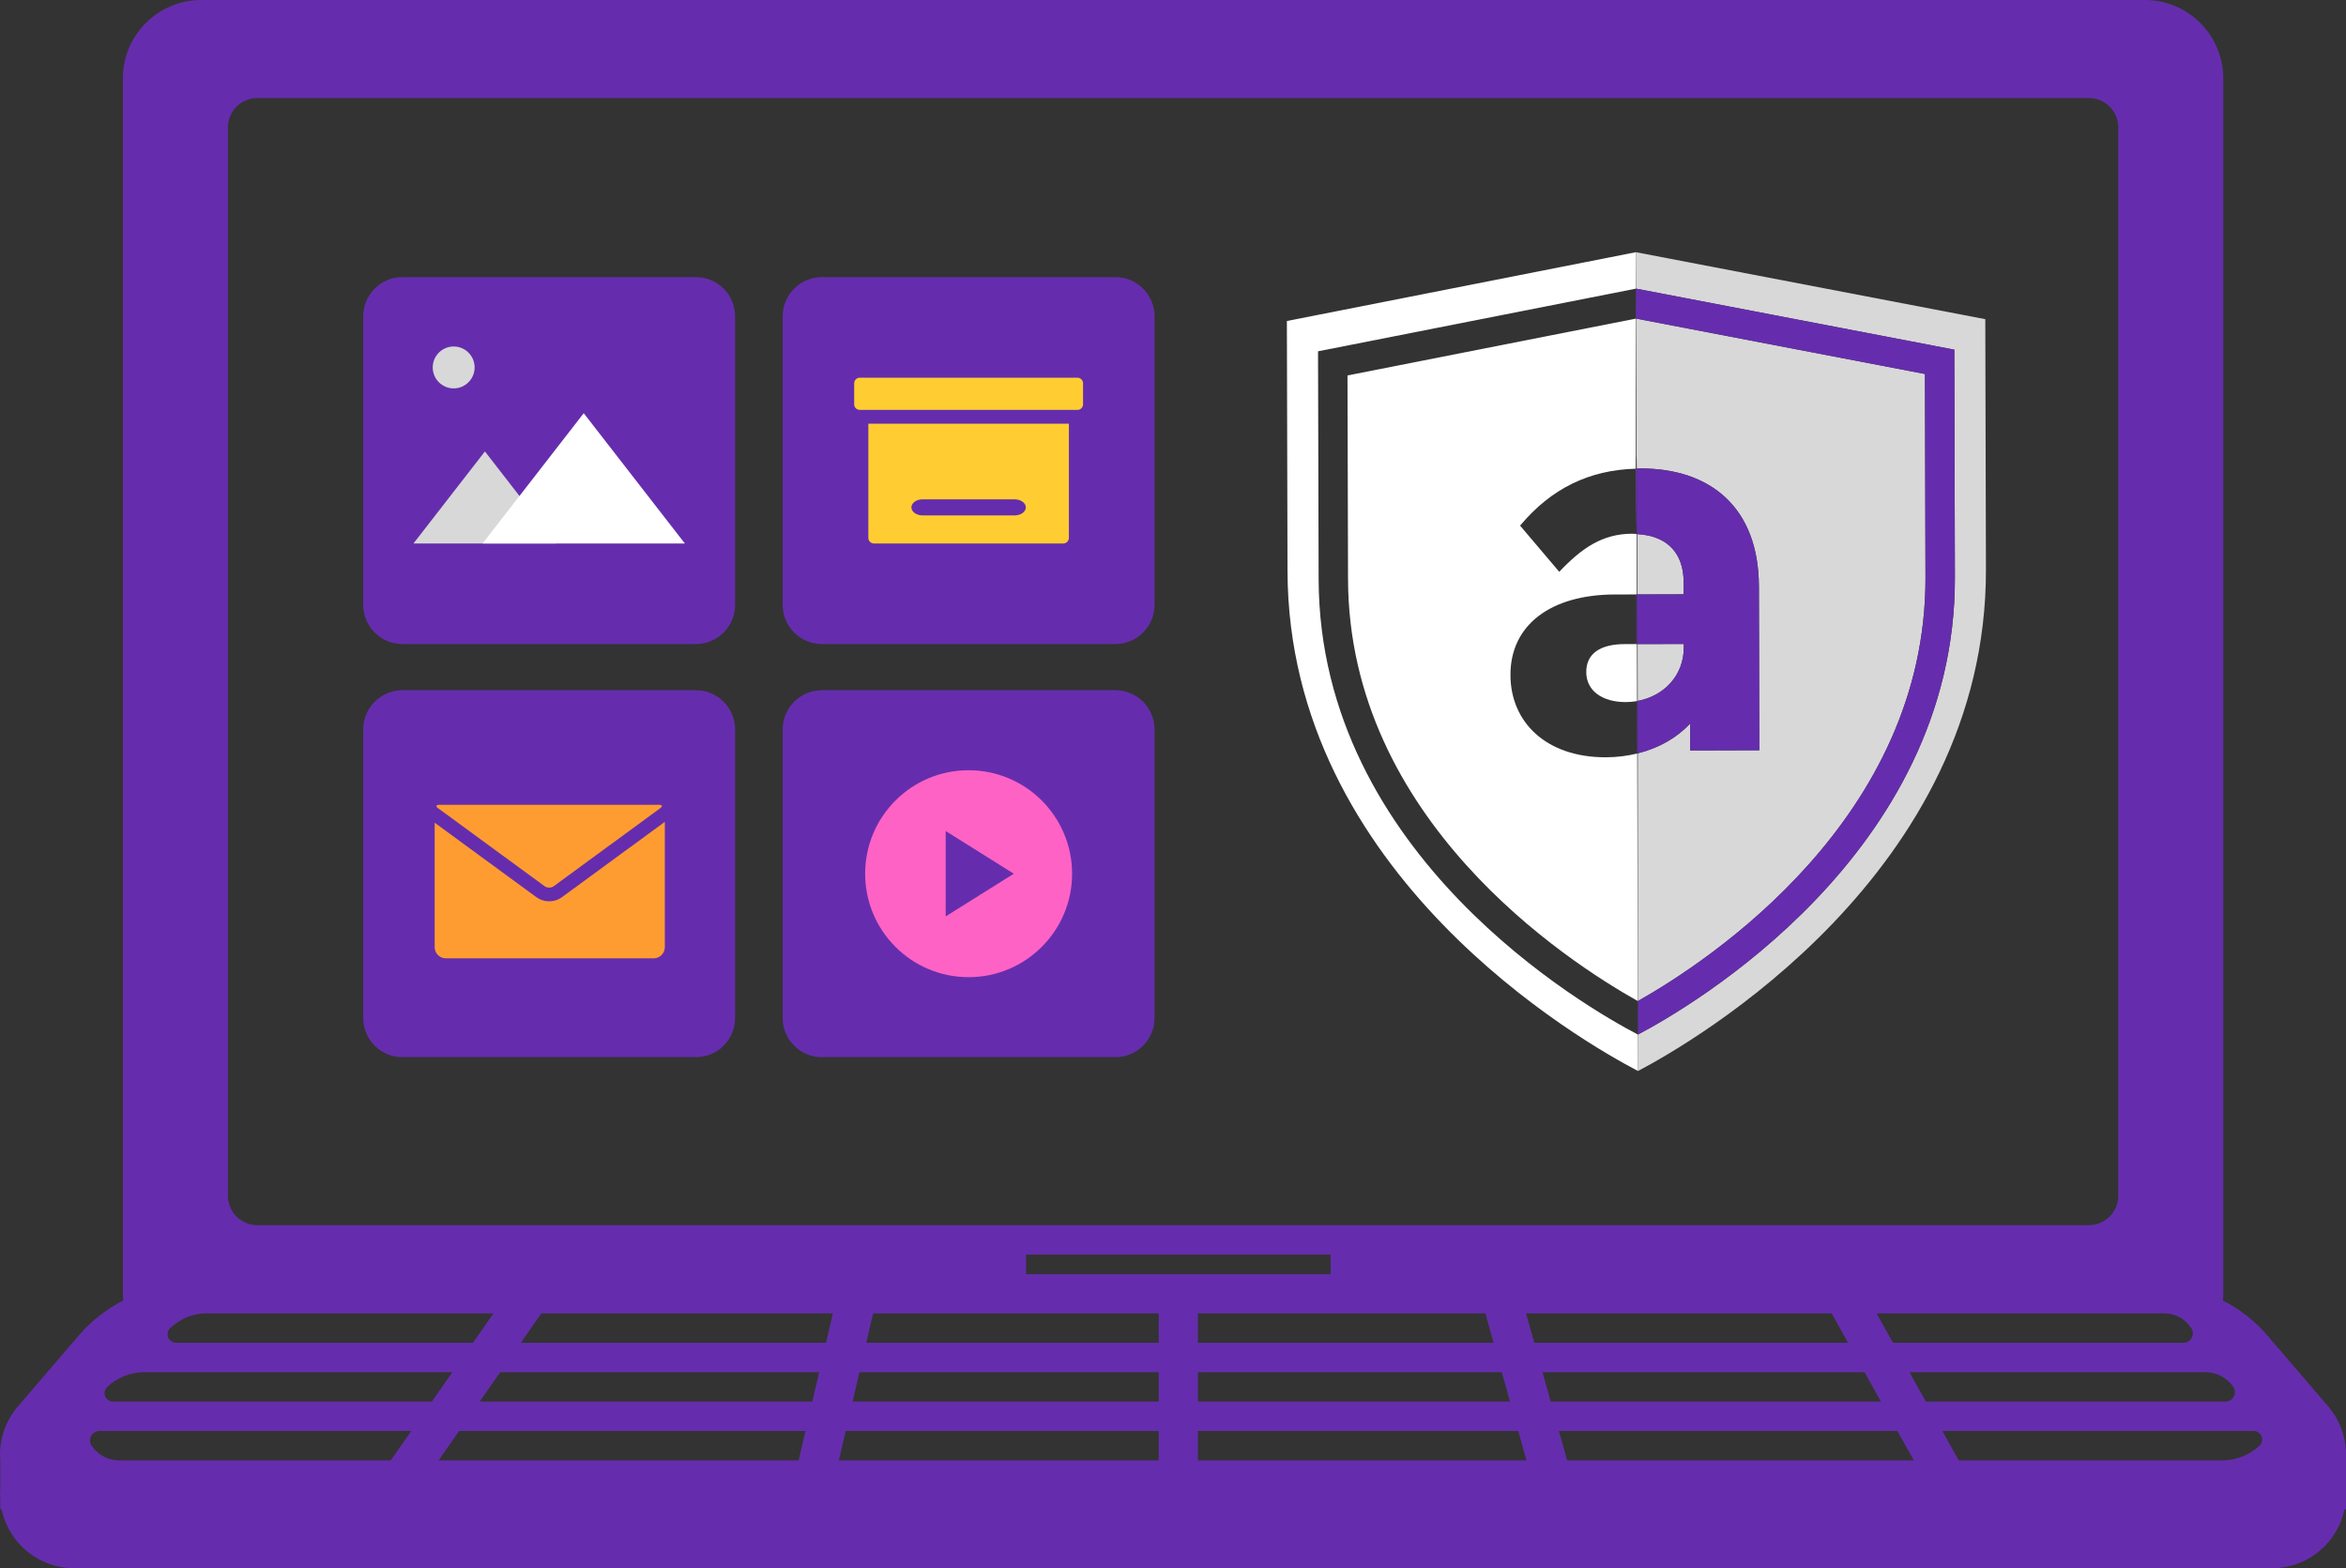 <?xml version="1.0" encoding="UTF-8"?> <!-- Generator: Adobe Illustrator 16.0.0, SVG Export Plug-In . SVG Version: 6.00 Build 0) --> <svg xmlns="http://www.w3.org/2000/svg" xmlns:xlink="http://www.w3.org/1999/xlink" id="Layer_1" x="0px" y="0px" width="239.344px" height="160px" viewBox="0 0 239.344 160" xml:space="preserve"><rect x="0" y="0" width="239.344" height="160" fill="#333333" stroke="none"/> <g> <path fill="none" d="M26.252,125h186.857c1.656,0,3-1.344,3-3V13c0-1.656-1.344-3-3-3H26.252c-1.656,0-3,1.344-3,3v109 C23.252,123.656,24.596,125,26.252,125z"></path> <path fill="#652DAD" d="M239.34,148c-0.09-1.603-0.679-3.188-1.803-4.5l-6.225-7.263c-1.275-1.487-2.822-2.674-4.525-3.552 c0.02-0.227,0.035-0.454,0.035-0.686V8c0-4.415-3.584-8-8-8H20.537c-4.416,0-8,3.585-8,8v124c0,0.232,0.015,0.461,0.035,0.688 c-1.702,0.877-3.248,2.063-4.523,3.551L1.822,143.5C0.646,144.873,0,146.621,0,148.427c0,0.183,0.015,0.361,0.027,0.541v2.848 C0.011,152.019,0,152.223,0,152.429c0,0.183,0.015,0.361,0.027,0.541V154h0.138c0.724,3.427,3.764,6,7.407,6h224.217 c1.807,0,3.555-0.646,4.926-1.822c1.314-1.126,2.141-2.606,2.473-4.178h0.156v-1.192v-0.752v-3.248v-0.752V148H239.34z M122.215,128h13.537v2h-13.537h-4h-13.533v-2h13.533H122.215z M230.791,146.867c0,0.24-0.1,0.469-0.275,0.633 c-1.037,0.965-2.399,1.5-3.813,1.5h-26.865l-1.677-3h31.766C230.404,146,230.791,146.388,230.791,146.867z M46.841,146h35.334 l-0.699,3H44.745L46.841,146z M51.034,140h32.539l-0.699,3H48.938L51.034,140z M54.528,135l0.699-1h29.744l-0.233,1l-0.466,2 H53.131L54.528,135z M187.428,135l1.118,2h-32.014l-0.56-2l-0.279-1h31.177L187.428,135z M191.9,143h-33.691l-0.839-3h32.853 L191.9,143z M87.68,140h30.535v3H86.981L87.68,140z M122.215,140h31.002l0.838,3h-31.841L122.215,140L122.215,140z M151.82,135 l0.559,2h-30.164v-2v-1h29.326L151.82,135z M118.215,135v2H88.378l0.466-2l0.232-1h29.138L118.215,135L118.215,135z M86.282,146 h31.933v3H85.583L86.282,146z M122.215,146h32.68l0.838,3h-33.519L122.215,146L122.215,146z M159.885,149l-0.838-3h34.53l1.677,3 H159.885z M227.844,141.5c0.299,0.439,0.186,1.035-0.254,1.334c-0.158,0.109-0.348,0.166-0.539,0.166h-30.568l-1.676-3h24.017 h6.186C226.145,140,227.205,140.562,227.844,141.5z M223.566,135.5c0.291,0.451,0.162,1.054-0.287,1.345 c-0.158,0.104-0.342,0.155-0.529,0.155h-29.621l-1.118-2l-0.559-1h29.356c1.096,0,2.111,0.552,2.721,1.457 C223.541,135.472,223.557,135.483,223.566,135.5z M50.347,134l-0.699,1l-1.398,2H17.973c-0.484,0-0.877-0.391-0.877-0.875 c0-0.235,0.094-0.459,0.26-0.625c0.158-0.155,0.337-0.28,0.511-0.414c0.901-0.688,1.996-1.086,3.142-1.086H50.347z M20.537,140 h25.617l-2.097,3H11.535c-0.48,0-0.869-0.387-0.869-0.867c0-0.237,0.1-0.469,0.275-0.633c1.025-0.963,2.379-1.5,3.787-1.5H20.537z M10.145,146h31.816l-2.096,3H12.164c-1.131,0-2.186-0.561-2.818-1.5c-0.297-0.438-0.182-1.039,0.26-1.334 C9.766,146.058,9.951,146,10.145,146z M23.252,13c0-1.656,1.344-3,3-3h186.857c1.656,0,3,1.344,3,3v109c0,1.656-1.344,3-3,3H26.252 c-1.656,0-3-1.344-3-3V13z"></path> </g> <g> <g> <path fill="#652DAD" d="M74.997,32.273c0-2.208-1.793-4.001-4-4.001h-29.94c-2.208,0-4.001,1.793-4.001,4.001v29.438 c0,2.208,1.793,4.001,4.001,4.001h29.939c2.208,0,4-1.793,4-4.001L74.997,32.273L74.997,32.273z"></path> <g> <polygon fill="#D8D8D8" points="42.183,55.449 49.472,46.059 56.76,55.449 "></polygon> <g> <polygon fill="#FFFFFF" points="49.235,55.449 59.553,42.157 69.87,55.449 "></polygon> </g> </g> <g> <path fill="#D8D8D8" d="M46.285,35.351c1.18,0,2.137,0.957,2.137,2.137c0,1.179-0.957,2.138-2.137,2.138 c-1.178,0-2.137-0.958-2.137-2.138C44.148,36.308,45.106,35.351,46.285,35.351L46.285,35.351z"></path> </g> </g> <path fill="#652DAD" d="M117.791,74.422c0-2.208-1.792-4.001-4-4.001h-29.94c-2.208,0-4.001,1.793-4.001,4.001v29.438 c0,2.208,1.793,4.001,4.001,4.001h29.939c2.208,0,4-1.793,4-4.001L117.791,74.422L117.791,74.422z"></path> <path fill="#FF62C5" d="M98.82,78.585c-5.83,0-10.556,4.726-10.556,10.556c0,5.831,4.727,10.557,10.556,10.557 c5.83,0,10.557-4.726,10.557-10.557C109.377,83.312,104.65,78.585,98.82,78.585z M96.481,93.498v-8.711l6.948,4.355L96.481,93.498z "></path> <g> <path fill="#652DAD" d="M74.997,74.422c0-2.208-1.793-4-4-4h-29.94c-2.208,0-4.001,1.792-4.001,4v29.438 c0,2.208,1.793,4.001,4.001,4.001h29.939c2.208,0,4-1.793,4-4.001L74.997,74.422L74.997,74.422z"></path> <g> <path fill="#FF9C31" d="M57.31,91.551c-0.359,0.263-0.815,0.407-1.283,0.407c-0.468,0-0.924-0.145-1.285-0.408l-10.395-7.611 v12.702c0,0.624,0.51,1.134,1.134,1.134h21.212c0.624,0,1.134-0.51,1.134-1.134V83.85L57.31,91.551z"></path> <path fill="#FF9C31" d="M44.683,82.451l0.037,0.026l10.849,7.944c0.126,0.092,0.292,0.138,0.458,0.138s0.332-0.046,0.458-0.138 l10.885-7.971c0.009-0.007,0.011-0.013,0.019-0.019c0.223-0.175,0.173-0.317-0.128-0.317H44.792 C44.481,82.115,44.431,82.266,44.683,82.451z"></path> </g> </g> <g> <path fill="#652DAD" d="M117.791,32.273c0-2.208-1.792-4-4-4h-29.94c-2.208,0-4.001,1.792-4.001,4V61.71 c0,2.208,1.793,4.001,4.001,4.001h29.939c2.208,0,4-1.793,4-4.001L117.791,32.273L117.791,32.273z"></path> <g> <path fill="#FFCD31" d="M110.494,41.254c0,0.312-0.255,0.567-0.567,0.567H87.714c-0.312,0-0.567-0.255-0.567-0.567v-2.152 c0-0.312,0.256-0.567,0.567-0.567h22.213c0.313,0,0.567,0.255,0.567,0.567V41.254z"></path> <g> <path fill="#FFCD31" d="M88.591,54.882c0,0.312,0.255,0.567,0.566,0.567h19.326c0.313,0,0.567-0.255,0.567-0.567V43.227H88.59 L88.591,54.882L88.591,54.882z M94.117,50.944h9.406c0.624,0,1.134,0.37,1.134,0.821c0,0.451-0.51,0.821-1.134,0.821h-9.406 c-0.623,0-1.134-0.37-1.134-0.821C92.983,51.314,93.494,50.944,94.117,50.944z"></path> </g> </g> </g> </g> <g> <path fill="none" d="M166.887,47.82c0.018,0,0.033-0.003,0.051-0.004c0.019-0.001,0.035-0.001,0.053-0.002 c-0.012-0.836-0.023-1.303-0.037-1.303l-0.036-14.006h-0.001l-0.033,0.006C166.875,37.188,166.87,43.334,166.887,47.82z"></path> <path fill="none" d="M167.036,54.493c-0.022-0.001-0.04-0.006-0.062-0.008l0.014,5.996v0.167h0.068 C167.051,58.4,167.043,56.324,167.036,54.493z"></path> <path fill="none" d="M166.908,29.448L166.908,29.448l-0.01-3.718c0,0-0.004,1.469-0.01,3.722L166.908,29.448z"></path> <path fill="none" d="M167.032,76.877l0.065,25.26l0,0c0.006-0.002,0.01-0.005,0.016-0.009c-0.004-6.267-0.01-15.827-0.022-25.271 C167.07,76.863,167.052,76.872,167.032,76.877z"></path> <path fill="none" d="M167.003,65.711l0.015,5.816c0.022-0.003,0.043-0.012,0.064-0.016c-0.003-1.98-0.007-3.924-0.012-5.8H167.003z "></path> <path fill="none" d="M167.105,105.553L167.105,105.553l0.01,3.717c0,0,0-1.381-0.002-3.722 C167.111,105.55,167.107,105.551,167.105,105.553z"></path> <path fill="#D8D8D8" d="M166.988,47.814c0.123-0.005,0.242-0.017,0.369-0.017c7.162-0.019,12.067,4.008,12.088,12.021l0.043,16.724 l-7.053,0.02l-0.009-2.734c-1.354,1.442-3.171,2.494-5.337,3.031c0.014,9.443,0.02,19.005,0.021,25.271 c7.283-4.12,29.396-18.66,29.33-43.2l-0.053-20.774l-29.473-5.651l0.036,14.006C166.966,46.511,166.979,46.978,166.988,47.814z"></path> <path fill="#D8D8D8" d="M171.768,59.385c-0.006-2.906-1.617-4.714-4.731-4.892c0.008,1.831,0.015,3.907,0.022,6.155l4.713-0.013 L171.768,59.385z"></path> <path fill="#D8D8D8" d="M171.784,66.041v-0.342l-4.714,0.012c0.005,1.876,0.009,3.82,0.013,5.8 C169.755,71.017,171.792,68.92,171.784,66.041z"></path> <path fill="#D8D8D8" d="M202.544,32.565l-35.646-6.835l0.011,3.718l32.474,6.227l0.059,23.247 c0.076,28.24-27.213,43.936-32.328,46.626c0.002,2.34,0.002,3.721,0.002,3.721l0,0c5.596-2.943,35.574-20.172,35.494-51.185 L202.544,32.565z"></path> <path fill="#FFFFFF" d="M167.105,105.553c-5.107-2.66-32.504-18.253-32.576-46.465l-0.061-23.246l32.42-6.39 c0.006-2.253,0.01-3.722,0.01-3.722l-35.608,7.021l0.065,25.516c0.08,30.967,30.152,48.082,35.76,51.003L167.105,105.553 L167.105,105.553z"></path> <path fill="#FFFFFF" d="M137.529,59.08c0.063,24.511,22.275,38.972,29.566,43.057l-0.064-25.26 c-0.008,0.001-0.012,0.004-0.02,0.006c-0.986,0.237-2.039,0.377-3.166,0.382c-6.141,0.015-9.734-3.616-9.746-8.388 c-0.016-5.126,4.129-8.205,10.613-8.223l2.256-0.006h0.02v-0.167l-0.016-5.996c-0.007,0-0.012-0.001-0.019-0.002 c-0.147-0.009-0.281-0.03-0.435-0.03c-3.015,0.009-5.117,1.433-7.44,3.887l-3.996-4.713c3.187-3.805,7.069-5.676,11.801-5.807 c-0.016-4.486-0.011-10.632-0.002-15.31l-29.407,5.796L137.529,59.08z"></path> <path fill="#FFFFFF" d="M166.984,65.711l-1.231,0.004c-2.506,0.007-3.924,0.976-3.919,2.853c0.003,1.935,1.663,3.07,4.044,3.063 c0.383-0.001,0.758-0.036,1.122-0.099c0.006-0.001,0.012-0.003,0.018-0.005l-0.015-5.816H166.984z"></path> <path fill="#652DAD" d="M166.988,47.814c-0.018,0.001-0.033,0.002-0.051,0.002l0.016,5.789c0.006,0.097,0.012,0.164,0.02,0.165 l0.002,0.716c0.021,0.001,0.039,0.006,0.062,0.008C167.021,51.497,167.007,49.164,166.988,47.814z"></path> <path fill="#652DAD" d="M167.07,65.711c-0.004-1.757-0.008-3.454-0.014-5.063h-0.067l0.013,5.063H167.07z"></path> <path fill="#652DAD" d="M167.082,71.511c-0.021,0.004-0.042,0.013-0.064,0.016l0.015,5.35c0.021-0.005,0.038-0.014,0.059-0.019 C167.088,75.063,167.085,73.274,167.082,71.511z"></path> <path fill="#652DAD" d="M171.768,59.385l0.004,1.251l-4.713,0.013c0.004,1.609,0.008,3.305,0.012,5.063l4.714-0.012v0.342 c0.009,2.879-2.028,4.976-4.702,5.47c0.003,1.763,0.006,3.552,0.008,5.347c2.166-0.538,3.982-1.589,5.337-3.031l0.009,2.734 l7.053-0.02l-0.043-16.724c-0.021-8.014-4.928-12.04-12.088-12.021c-0.125,0-0.246,0.012-0.369,0.017 c0.019,1.35,0.033,3.683,0.047,6.679C170.15,54.671,171.762,56.479,171.768,59.385z"></path> <path fill="#652DAD" d="M167,71.532l0.014,5.351c0.006-0.001,0.012-0.004,0.019-0.006l-0.015-5.35 C167.012,71.529,167.006,71.531,167,71.532z"></path> <rect x="164.455" y="63.171" transform="matrix(-0.003 -1 1 -0.003 104.225 230.325)" fill="#652DAD" width="5.063" height="0.019"></rect> <path fill="#652DAD" d="M166.953,53.605l0.002,0.878c0.006,0,0.012,0.002,0.02,0.002l-0.002-0.716 C166.965,53.769,166.959,53.702,166.953,53.605z"></path> <path fill="#843EDC" d="M166.938,47.816c-0.018,0-0.033,0.003-0.051,0.004c0.01,2.975,0.031,5.205,0.066,5.785L166.938,47.816z"></path> <path fill="#843EDC" d="M166.891,29.452c-0.002,0.907-0.004,1.938-0.007,3.059l0.033-0.006h0.001l-0.008-3.056h-0.001 L166.891,29.452z"></path> <path fill="#843EDC" d="M167.1,102.138c0,0-0.002,0-0.002-0.001l0.008,3.416l0,0c0.002-0.001,0.006-0.003,0.008-0.005 c0-0.979,0-2.127,0-3.418C167.107,102.132,167.104,102.136,167.1,102.138z"></path> <path fill="#652DAD" d="M196.391,38.155l0.053,20.774c0.064,24.541-22.047,39.08-29.33,43.199c0,1.291,0,2.438,0,3.418 c5.115-2.69,32.404-18.385,32.328-46.625l-0.059-23.247l-32.474-6.227l0.008,3.056L196.391,38.155z"></path> </g> </svg> 